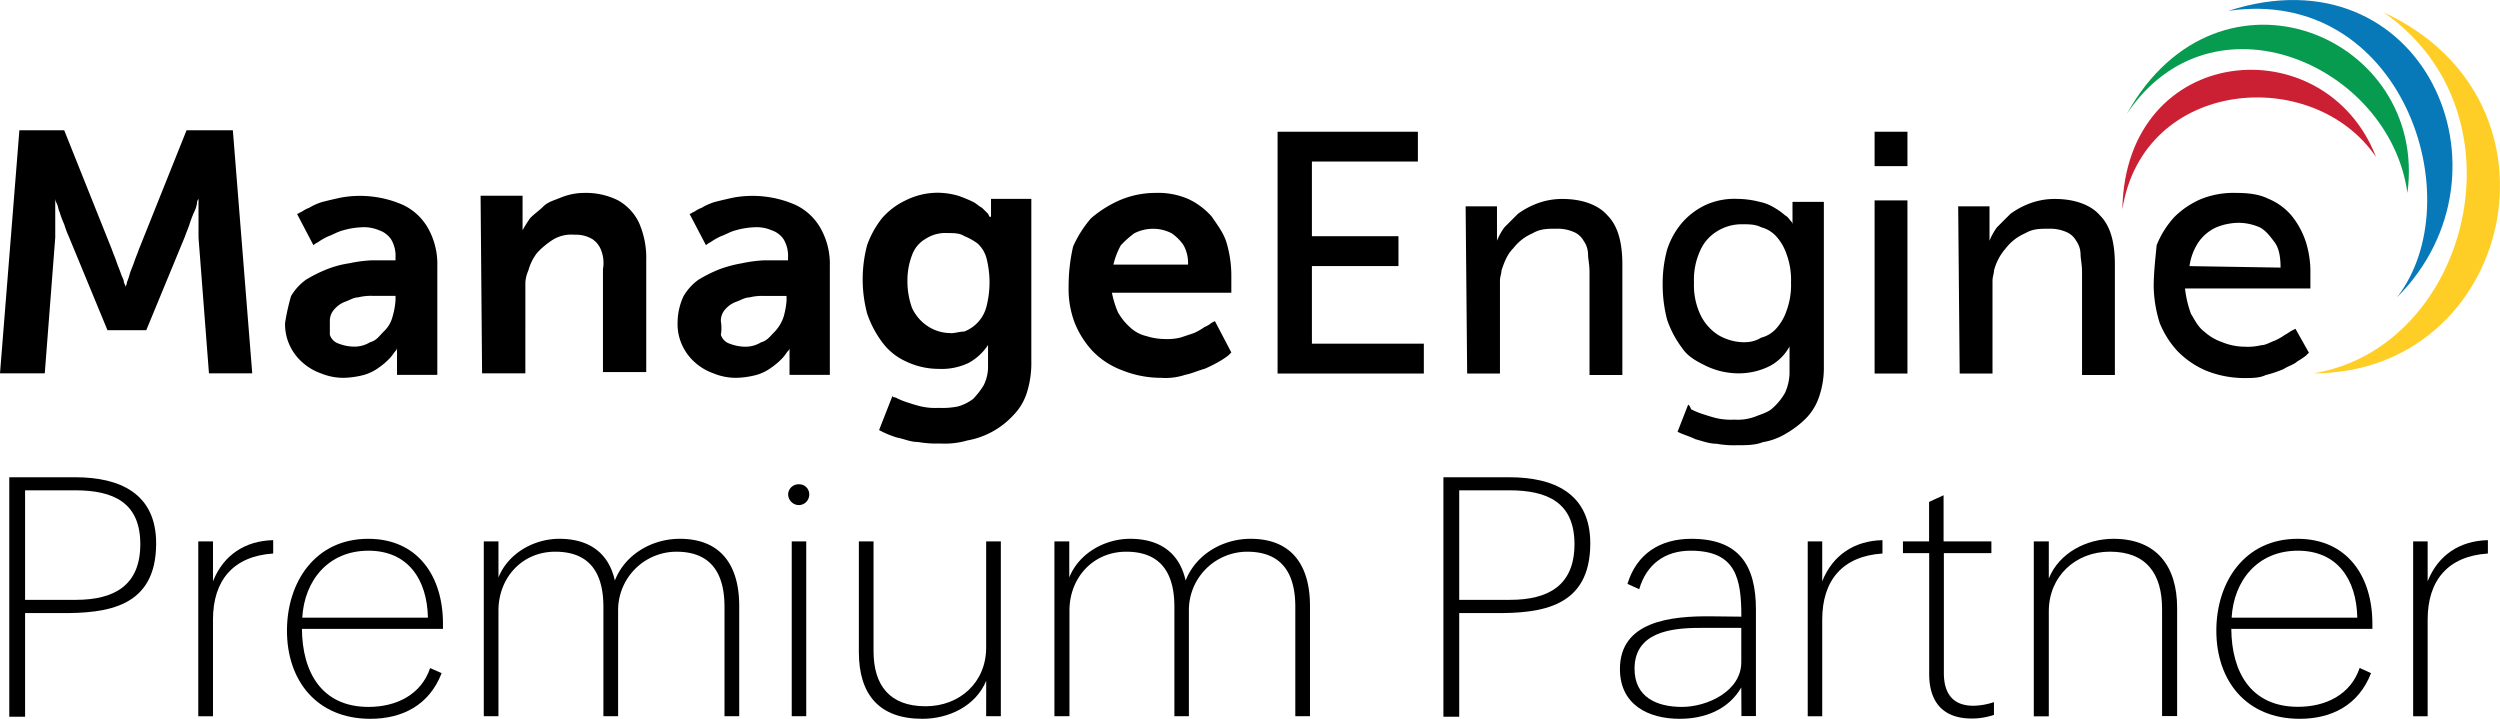 <svg xmlns="http://www.w3.org/2000/svg" width="689.72" height="198.31" viewBox="0 0 689.72 198.31">
  <title>Manageengine Premium Partner CLR BK</title>
  <g>
    <path d="M657.59,3.4c40.35,28,23.47,92.6-19.35,99.6h0C693,103,711.12,28.1,657.59,3.4Z" transform="translate(0 0)" fill="#ffce26"/>
    <path d="M614.77,3c47.76-7,67.52,51.89,46.52,79.06C695.88,47.46,668.29-14.3,614.77,3Z" transform="translate(0 0)" fill="#0879b8"/>
    <path d="M586.77,31.4c23.47-35,72.47-13.59,77.41,21.82C669.94,10,612.29-14.31,586.77,31.4Z" transform="translate(0 0)" fill="#069b4f"/>
    <path d="M585.53,57.75c5.76-36.24,52.71-39.94,70-14.41C641.53,7.1,586.35,11.63,585.53,57.75Z" transform="translate(0 0)" fill="#cb2034"/>
    <path d="M0,103H12.35l2.89-37.47V54.87h0a3.2,3.2,0,0,0,.41,1.23c.41.83.41,1.65.82,2.47a25.68,25.68,0,0,0,1.24,3.3,27.69,27.69,0,0,0,1.23,3.29L29.65,91.1h10.7L51.06,65.16c.41-1.23.82-2.06,1.23-3.29a30.54,30.54,0,0,1,1.24-3.3,8.65,8.65,0,0,0,.82-2.47,1.77,1.77,0,0,1,.42-1.23h0v10.7L57.65,103H69.59L64.24,35.93H51.47L38.29,68.87c-.41,1.23-.82,2.06-1.23,3.29s-.82,2.06-1.24,3.3A17.87,17.87,0,0,1,35,77.93c0,.82-.41.82-.41,1.23h0a3.2,3.2,0,0,0-.41-1.23c0-.83-.41-1.24-.83-2.47s-.82-2.06-1.23-3.3-.83-2.06-1.24-3.29L17.71,35.93H5.35ZM78.65,89a13.84,13.84,0,0,0,1.23,6.18,14.21,14.21,0,0,0,3.71,4.94A15.34,15.34,0,0,0,88.53,103a16.39,16.39,0,0,0,6.18,1.24,23.83,23.83,0,0,0,5.76-.82,13.07,13.07,0,0,0,4.12-2.06,18.33,18.33,0,0,0,2.88-2.47c.82-.83,1.24-1.65,1.65-2.06a1.25,1.25,0,0,0,.41-.83h0v7.42h11.12v-30a20.12,20.12,0,0,0-2.47-10.3,15.61,15.61,0,0,0-7-6.59,29.49,29.49,0,0,0-16.89-2.06c-2.05.42-3.7.83-5.35,1.24a16.15,16.15,0,0,0-3.7,1.65c-1.24.41-2.06,1.23-2.47,1.23a1.27,1.27,0,0,1-.83.41l4.53,8.65a5.13,5.13,0,0,1,1.24-.82,17.87,17.87,0,0,1,2.88-1.65c1.23-.41,2.47-1.23,4.12-1.65a21.26,21.26,0,0,1,4.94-.82,10.59,10.59,0,0,1,4.94.82A6.53,6.53,0,0,1,107.88,66a8.79,8.79,0,0,1,1.24,5v.82h-6.59a37.77,37.77,0,0,0-6.18.82,27.58,27.58,0,0,0-6.17,1.65,38.81,38.81,0,0,0-5.77,2.88,14.87,14.87,0,0,0-4.12,4.53,60.47,60.47,0,0,0-1.64,7.41ZM91,88.63a4.65,4.65,0,0,1,1.24-3.29,7.24,7.24,0,0,1,2.88-2.06c1.23-.41,2.47-1.24,3.7-1.24a14.29,14.29,0,0,1,4.12-.41h6.18v1.24a21.14,21.14,0,0,1-.83,4.53,8.46,8.46,0,0,1-2.47,4.11c-1.23,1.24-2,2.47-3.7,2.89a8.22,8.22,0,0,1-4.53,1.23,12.14,12.14,0,0,1-4.12-.82A3.72,3.72,0,0,1,91,92.34ZM133,103h11.94V77.93a9.66,9.66,0,0,1,.83-3.3,13.67,13.67,0,0,1,2.47-4.94,22.09,22.09,0,0,1,4.53-3.7,9.81,9.81,0,0,1,5.76-1.23A8.84,8.84,0,0,1,163.47,66a6.46,6.46,0,0,1,2.47,3.3,9.65,9.65,0,0,1,.41,4.94v28.41h11.94V71.75a24.15,24.15,0,0,0-2-10.3,14,14,0,0,0-5.77-6.17,19.63,19.63,0,0,0-9.06-2.06,17.29,17.29,0,0,0-6.59,1.23c-2,.83-3.7,1.24-4.94,2.48s-2.47,2-3.7,3.29a38.55,38.55,0,0,0-2.06,3.29h0V54H132.59Zm53.94-14a13.72,13.72,0,0,0,1.24,6.18,14.28,14.28,0,0,0,3.7,4.94,15.34,15.34,0,0,0,4.94,2.88,16.39,16.39,0,0,0,6.18,1.24,23.92,23.92,0,0,0,5.77-.82,13,13,0,0,0,4.11-2.06,18.4,18.4,0,0,0,2.89-2.47c.82-.83,1.23-1.65,1.64-2.06a1.25,1.25,0,0,0,.41-.83h0v7.42h11.12v-30a20,20,0,0,0-2.47-10.3,15.61,15.61,0,0,0-7-6.59,29.44,29.44,0,0,0-16.88-2.06c-2.06.42-3.71.83-5.35,1.24a16.22,16.22,0,0,0-3.71,1.65c-1.24.41-2.06,1.23-2.47,1.23a1.23,1.23,0,0,1-.82.41l4.53,8.65a5.39,5.39,0,0,1,1.23-.82,18.66,18.66,0,0,1,2.88-1.65c1.24-.41,2.47-1.23,4.12-1.65a21.26,21.26,0,0,1,4.94-.82,10.47,10.47,0,0,1,4.94.82,6.46,6.46,0,0,1,3.3,2.47,8.87,8.87,0,0,1,1.23,5v.82h-6.59a37.65,37.65,0,0,0-6.17.82,34.56,34.56,0,0,0-6.18,1.65,38.71,38.71,0,0,0-5.76,2.88,14.63,14.63,0,0,0-4.12,4.53,17.27,17.27,0,0,0-1.65,7.41Zm11.94-.41a4.65,4.65,0,0,1,1.24-3.29,7.24,7.24,0,0,1,2.88-2c1.24-.41,2.47-1.24,3.71-1.24a14.22,14.22,0,0,1,4.11-.41H217v1.24a21.12,21.12,0,0,1-.82,4.53,10.88,10.88,0,0,1-2.47,4.11c-1.24,1.24-2.06,2.47-3.71,2.89a8.22,8.22,0,0,1-4.53,1.23,12.14,12.14,0,0,1-4.12-.82,3.72,3.72,0,0,1-2.47-2.47,11,11,0,0,0,0-3.71Zm47.36,20.59-3.71,9.47a25.41,25.41,0,0,0,4.94,2.06c2.06.41,3.71,1.23,5.77,1.23a30.36,30.36,0,0,0,6.17.42,22.35,22.35,0,0,0,7.41-.83,22.66,22.66,0,0,0,12.77-7,15.48,15.48,0,0,0,3.7-6.17,27,27,0,0,0,1.24-8.65V54.87H273.41v4.94H273l-.41-.83-1.65-1.64c-.82-.41-1.65-1.24-2.47-1.65A43.43,43.43,0,0,0,264.35,54a21.07,21.07,0,0,0-5.35-.82,19.63,19.63,0,0,0-9.06,2.06,19.88,19.88,0,0,0-6.59,4.94,26.25,26.25,0,0,0-4.11,7.41,36.85,36.85,0,0,0,0,18.94,28.33,28.33,0,0,0,4.11,7.83,16.67,16.67,0,0,0,6.59,5.35,20.89,20.89,0,0,0,9.06,2.06,17.24,17.24,0,0,0,8.24-1.65,15,15,0,0,0,5.35-4.94h0V101a11.35,11.35,0,0,1-1.24,5.36,21.88,21.88,0,0,1-2.88,3.7,12.76,12.76,0,0,1-4.12,2.06,21.36,21.36,0,0,1-5.35.41,18.21,18.21,0,0,1-4.94-.41c-1.65-.41-2.88-.82-4.12-1.23a18.8,18.8,0,0,1-2.88-1.24c-.82,0-.82-.41-.82-.41Zm16.05-17.29a11.4,11.4,0,0,1-6.58-2.06,12.07,12.07,0,0,1-4.12-4.94,21.77,21.77,0,0,1-1.24-7.42,19.46,19.46,0,0,1,1.24-7,8.4,8.4,0,0,1,3.7-4.53,10,10,0,0,1,6.18-1.64c1.65,0,3.3,0,4.53.82a16.82,16.82,0,0,1,3.71,2.06,8.54,8.54,0,0,1,2.47,4.12,26.93,26.93,0,0,1,0,13.17,10,10,0,0,1-6.18,7c-1.23,0-2.47.46-3.71.46Zm32.53-12.77A26.22,26.22,0,0,0,296.47,89a25.33,25.33,0,0,0,4.94,7.83,22.08,22.08,0,0,0,8.24,5.35,28.8,28.8,0,0,0,10.7,2.06,17.12,17.12,0,0,0,6.59-.82c2.06-.42,3.71-1.24,5.35-1.65a37.69,37.69,0,0,0,4.12-2.06,20.42,20.42,0,0,0,2.47-1.65l.83-.82-4.53-8.65-.83.41a8.31,8.31,0,0,1-2.06,1.24,17.87,17.87,0,0,1-2.88,1.65l-3.7,1.23a15.35,15.35,0,0,1-4.53.41,17.27,17.27,0,0,1-4.94-.82,9.66,9.66,0,0,1-4.53-2.47,16.05,16.05,0,0,1-3.3-4.12,26.91,26.91,0,0,1-1.64-5.35h32.94V76.28a32.31,32.31,0,0,0-1.24-9.06c-.82-2.88-2.47-4.94-4.12-7.41a19.74,19.74,0,0,0-6.58-4.94,21,21,0,0,0-9.06-1.65,25.11,25.11,0,0,0-9.89,2.06A31.42,31.42,0,0,0,301,60.22,31.37,31.37,0,0,0,296.06,68a48.71,48.71,0,0,0-1.24,11.16ZM307.18,73a20.58,20.58,0,0,1,2.06-5.35,26.87,26.87,0,0,1,3.7-3.29,11.43,11.43,0,0,1,5.35-1.24,11,11,0,0,1,4.95,1.24,12.55,12.55,0,0,1,3.29,3.29A10.29,10.29,0,0,1,327.77,73Zm45.29,30.06h40.35V94.81H361.94V73.4h23.88V65.16H361.94V44.57h29.24V36.34H352.47Zm52.3,0h9.05V77.51c0-1.23.42-2,.42-2.88.82-2.47,1.64-4.53,3.29-6.17a13.3,13.3,0,0,1,5.35-4.12c2.06-1.24,4.12-1.24,6.59-1.24a11,11,0,0,1,4.53.83,5.54,5.54,0,0,1,2.88,2.47,6.57,6.57,0,0,1,1.24,3.7c0,1.24.41,2.88.41,4.94v28.42h9.06V73c0-6.17-1.24-10.7-4.12-13.58-2.47-2.89-7-4.53-12.35-4.53a19.45,19.45,0,0,0-7,1.23A22.1,22.1,0,0,0,418.77,59l-3.71,3.71A16.91,16.91,0,0,0,413,66.4h0V56.93h-8.65l.42,46.11Zm60.94,8.65-2.89,7.41c1.65.83,3.3,1.24,4.95,2.06,1.64.41,3.7,1.24,5.76,1.24a27.12,27.12,0,0,0,5.76.41c2.48,0,4.95,0,7-.83a17.92,17.92,0,0,0,6.59-2.47,25.8,25.8,0,0,0,5.36-4.11,15.51,15.51,0,0,0,3.7-6.18,24.53,24.53,0,0,0,1.24-8.24V55.69h-8.65v6.18h0a1.32,1.32,0,0,0-.41-.83c-.41-.41-.83-1.23-1.65-1.64a17.75,17.75,0,0,0-2.88-2.06,12.51,12.51,0,0,0-4.12-1.65,25.26,25.26,0,0,0-6.18-.82,19.14,19.14,0,0,0-8.64,1.64,19.88,19.88,0,0,0-6.59,4.94,21.67,21.67,0,0,0-4.12,7.42,35.22,35.22,0,0,0-1.23,9.47,38.33,38.33,0,0,0,1.23,9.88A28.34,28.34,0,0,0,464.06,96c1.65,2.47,4.12,3.71,6.59,4.94a20.75,20.75,0,0,0,9.06,2.06,19,19,0,0,0,8.64-2.06,13.34,13.34,0,0,0,5.36-5.35h0v6.59a13.85,13.85,0,0,1-1.24,6.18,16.14,16.14,0,0,1-3.29,4.11c-1.24,1.24-2.89,1.65-4.94,2.47a13.82,13.82,0,0,1-5.77.83,18.21,18.21,0,0,1-4.94-.41c-1.65-.42-2.88-.83-4.12-1.24a18.75,18.75,0,0,1-2.88-1.23c-.41-1.24-.82-1.24-.82-1.24Zm15.64-17.29a14.14,14.14,0,0,1-7.41-2.06A13.62,13.62,0,0,1,469,86.57a19.15,19.15,0,0,1-1.65-8.64A19.22,19.22,0,0,1,469,69.28a11.75,11.75,0,0,1,4.53-5.35,12.79,12.79,0,0,1,7-2.06c2.06,0,3.71,0,5.35.82A8.62,8.62,0,0,1,490,65.16a14,14,0,0,1,2.88,4.94,20.45,20.45,0,0,1,1.24,7.83,20.43,20.43,0,0,1-1.24,7.82A14,14,0,0,1,490,90.69a8.3,8.3,0,0,1-4.12,2.47,8.32,8.32,0,0,1-4.53,1.24Zm35.83-48.59h9.06V36.34h-9.06Zm0,57.23h9.06V55.28h-9.06Zm23.47,0h9.06V77.51c0-1.23.41-2,.41-2.88a14.9,14.9,0,0,1,3.29-6.17,13.33,13.33,0,0,1,5.36-4.12c2.05-1.24,4.11-1.24,6.58-1.24a11,11,0,0,1,4.53.83,5.56,5.56,0,0,1,2.89,2.47A6.63,6.63,0,0,1,574,70.1c0,1.24.41,2.88.41,4.94v28.42h9.06V73c0-6.17-1.23-10.7-4.12-13.58-2.47-2.89-7-4.53-12.35-4.53a19.45,19.45,0,0,0-7,1.23A22.1,22.1,0,0,0,554.65,59l-3.71,3.71a17,17,0,0,0-2.06,3.71h0V56.93h-8.64l.41,46.11Zm53.53-23.88a35.67,35.67,0,0,0,1.64,9.88,25.36,25.36,0,0,0,4.95,7.83,24.26,24.26,0,0,0,7.82,5.35,28.35,28.35,0,0,0,10.29,2.06c2.47,0,4.53,0,6.18-.82a32.92,32.92,0,0,0,4.94-1.65c1.24-.83,2.88-1.24,3.71-2.06a24.12,24.12,0,0,0,2.47-1.65l.82-.82-3.71-6.59-.82.41c-.82.41-1.23.83-2.06,1.24A16.72,16.72,0,0,1,627.53,94c-1.24.42-2.47,1.24-3.71,1.24a15.35,15.35,0,0,1-4.53.41,16.52,16.52,0,0,1-6.17-1.23,14.14,14.14,0,0,1-4.94-2.89c-1.65-1.23-2.47-2.88-3.71-4.94a29.6,29.6,0,0,1-1.65-7h34.59V75.46a27.56,27.56,0,0,0-1.23-8.65,23,23,0,0,0-3.71-7,16.41,16.41,0,0,0-6.59-4.94c-2.47-1.24-5.35-1.65-9.06-1.65a24.11,24.11,0,0,0-9.47,1.65,23.58,23.58,0,0,0-7.41,4.94A25.47,25.47,0,0,0,595,67.63c-.41,4.12-.82,7.83-.82,11.53Zm9.88-5.76a15.63,15.63,0,0,1,2.47-6.59,12.07,12.07,0,0,1,4.94-4.12,16.78,16.78,0,0,1,6.18-1.24,14.68,14.68,0,0,1,5.76,1.24c1.65.82,2.88,2.47,4.12,4.12s1.65,4.12,1.65,7Z" transform="translate(0 0)"/>
  </g>
  <g>
    <path d="M2.56,131.67H20.75c12.24,0,22.33,4.41,22.33,18.24,0,17.65-13.42,19.36-26.66,19.23H6.92v28.59H2.56Zm18.37,33.82c10.4,0,17.78-3.83,17.78-15.36s-7.47-14.86-18-14.86H6.92v30.22Z" transform="translate(0 0)"/>
    <path d="M54.7,149.37h4.06v11c2.88-7.25,8.87-11.17,16.61-11.35v3.69c-11,.72-16.61,7.38-16.61,18.24V197.6H54.7Z" transform="translate(0 0)"/>
    <path d="M121.84,185.71c-3.42,8.87-10.89,12.6-19.67,12.6-14.77,0-23-10.53-23-24.31,0-13.42,7.79-25.35,22.42-25.35,13.65,0,20.62,10.31,20.62,23.41v1.44H83.3c.09,11.94,5.45,21.53,18.37,21.53,7.57,0,14.5-3.29,17-10.72Zm-3.78-15.31c-.22-10.59-5.54-18.47-16.39-18.47-11.12,0-17.69,8.24-18.28,18.47Z" transform="translate(0 0)"/>
    <path d="M133.47,149.37h4.05v9.95c2.66-6.66,9.77-10.67,16.8-10.67,7.88,0,13.55,3.6,15.31,11.52,2.83-7.25,10.26-11.52,17.92-11.52,11.61,0,16.39,7.65,16.39,18.5v30.44h-4.06V167.42c0-9-3.51-15.21-13.28-15.21a16.12,16.12,0,0,0-16.07,16.17v29.21h-4.06V167.42c0-9-3.51-15.21-13.28-15.21-9.19,0-15.67,7.2-15.67,16.25v29.13h-4.05Z" transform="translate(0 0)"/>
    <path d="M220.43,133.61a2.76,2.76,0,0,1,2.83,2.67v.07a2.91,2.91,0,0,1-2.82,3h0a3,3,0,0,1-3-3,2.87,2.87,0,0,1,3-2.74Zm-2,15.76h4v48.22h-4Z" transform="translate(0 0)"/>
    <path d="M272.08,187.82c-2.89,7-10.36,10.49-17.61,10.49-12,0-17.52-6.8-17.52-18.41V149.37H241v30.26c0,9.5,4.5,15.22,14.36,15.22,9.41,0,16.71-6.58,16.71-16.17V149.37h4.05v48.22h-4.05Z" transform="translate(0 0)"/>
    <path d="M290.9,149.37H295v9.95c2.65-6.66,9.77-10.67,16.79-10.67,7.88,0,13.55,3.6,15.31,11.52,2.84-7.25,10.27-11.52,17.92-11.52,11.62,0,16.39,7.65,16.39,18.5v30.44h-4.05V167.42c0-9-3.51-15.21-13.28-15.21A16.12,16.12,0,0,0,328,168.37v29.22h-4V167.42c0-9-3.51-15.21-13.28-15.21-9.19,0-15.67,7.2-15.67,16.25v29.13H290.9Z" transform="translate(0 0)"/>
    <path d="M398.22,131.67h18.19c12.25,0,22.33,4.41,22.33,18.24,0,17.65-13.42,19.36-26.66,19.23h-9.5v28.59h-4.36Zm18.37,33.82c10.4,0,17.79-3.83,17.79-15.36s-7.48-14.86-18-14.86h-13.8v30.22Z" transform="translate(0 0)"/>
    <path d="M480.4,189.67c-3.6,6.17-10.13,8.64-17,8.64-8.65,0-16.48-3.87-16.48-13.73,0-13.19,14-14.68,25.39-14.54l8.11.09c0-10.59-1.49-18.2-14-18.2-7.11,0-12.2,3.79-14.18,10.63L449,161.08c2.53-8.33,9.06-12.43,17.61-12.43,13.1,0,17.83,7.2,17.83,19.54v29.36h-4Zm-11.53-16.44c-8,0-17.92,1.26-17.92,11.26,0,7.93,6.22,10.54,13.1,10.54s16.35-4.28,16.35-12.34v-9.46Z" transform="translate(0 0)"/>
    <path d="M498.73,149.37h4v11c2.89-7.25,8.87-11.17,16.62-11.35v3.69c-11,.72-16.62,7.38-16.62,18.24V197.6h-4Z" transform="translate(0 0)"/>
    <path d="M550.11,197.23a19,19,0,0,1-6.17,1c-8.06,0-11.7-4.77-11.7-12.24V152.61H525v-3.24h7.21v-10.9l4-1.84v12.74H549.4v3.24H536.29v33.1c0,5.22,2.16,9,8.15,9a19.15,19.15,0,0,0,5.67-1Z" transform="translate(0 0)"/>
    <path d="M561.1,149.37h4.14v10.22c2.89-7.12,10.45-10.94,17.84-10.94,11.93,0,17.56,7.61,17.56,19v29.9h-4.15V168c0-9.64-4.27-15.8-14.41-15.8-9.45,0-16.84,6.79-16.84,16.43v29H561.1Z" transform="translate(0 0)"/>
    <path d="M654.14,185.71c-3.43,8.87-10.9,12.6-19.68,12.6-14.77,0-23-10.53-23-24.31,0-13.42,7.79-25.35,22.42-25.35,13.65,0,20.63,10.31,20.63,23.41v1.44H615.59C615.68,185.44,621,195,634,195c7.57,0,14.5-3.29,17-10.72Zm-3.79-15.31c-.22-10.59-5.53-18.47-16.39-18.47-11.12,0-17.69,8.24-18.28,18.47Z" transform="translate(0 0)"/>
    <path d="M665.76,149.37h4v11c2.88-7.25,8.87-11.17,16.62-11.35v3.69c-11,.72-16.62,7.38-16.62,18.24V197.6h-4Z" transform="translate(0 0)"/>
  </g>
</svg>
